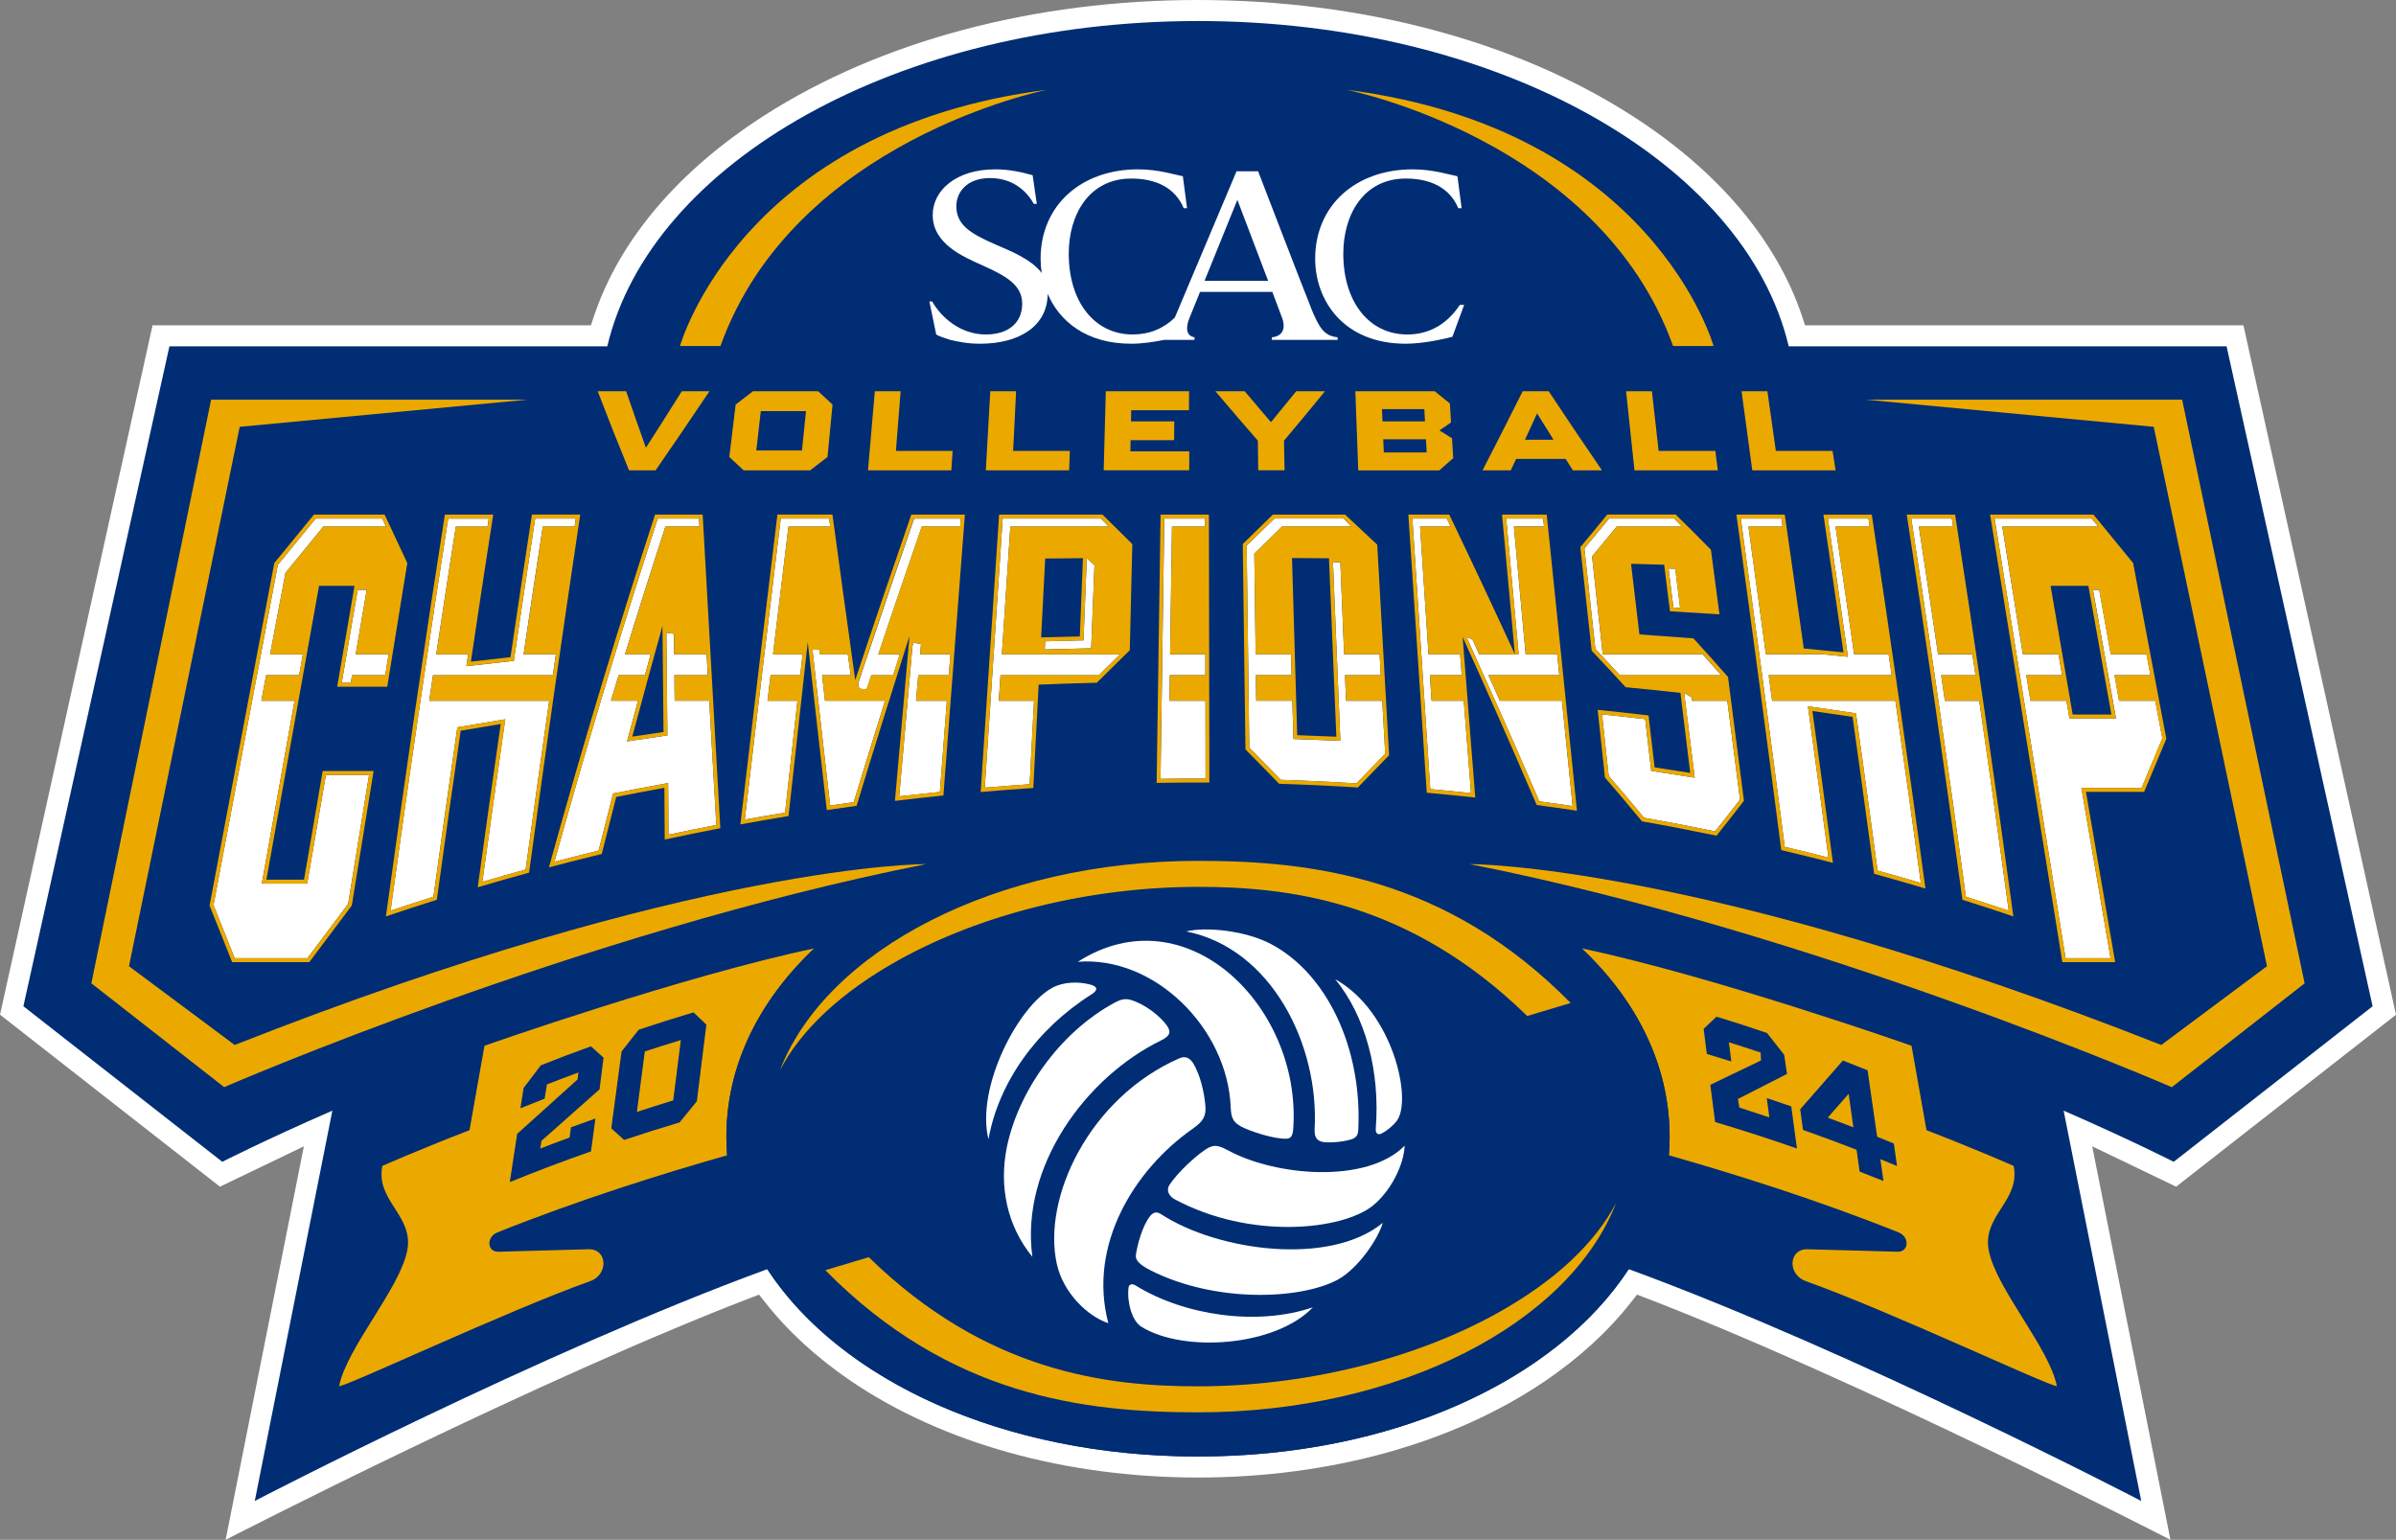 <?xml version="1.0" encoding="UTF-8"?>
<svg id="Layer_2" data-name="Layer 2" xmlns="http://www.w3.org/2000/svg" viewBox="0 0 720 462.75">
  <rect x="0" y="0" width="720" height="462.75" fill="#808080" stroke="none"/>
  <defs>
    <style>
      .cls-1 {
        fill: #fff;
      }

      .cls-2 {
        fill: #eba900;
      }

      .cls-3 {
        fill: #002d74;
      }
    </style>
  </defs>
  <g id="Layer_2-2" data-name="Layer 2">
    <g>
      <g>
        <path class="cls-1" d="M720,304.94l-45.84-207.17h-131.73l-.92-2.76c-7.66-22.89-25.35-43.74-51.14-60.28C455.45,12.33,409.15,0,360,0s-95.45,12.33-130.37,34.73c-25.79,16.54-43.48,37.39-51.14,60.28l-.92,2.76H45.84L0,304.94l66.09,51.69,25.22-12.12-23.51,118.25s94.78-48.82,160.3-73.69l1.83,2.33c6.87,8.74,15.57,16.71,25.86,23.69,27.52,18.67,64.53,28.95,104.22,28.95s76.7-10.28,104.22-28.95c10.29-6.98,18.99-14.95,25.86-23.69l1.83-2.33c65.51,24.87,160.3,73.69,160.3,73.69l-23.51-118.25,25.22,12.12,66.09-51.69Z"/>
        <path class="cls-3" d="M712.97,302.41l-43.88-198.33h-131.58c-13.07-55.35-87.56-97.76-177.51-97.76s-164.44,42.42-177.51,97.76H50.91L7.03,302.41l59.77,46.75s12.34-6.33,33.08-15.38l-23.32,117.3s86.38-44.93,154-69.66c21.93,33.49,71.04,56.3,129.44,56.3s107.51-22.81,129.44-56.3c67.62,24.73,154,69.66,154,69.66l-23.32-117.3c20.74,9.06,33.08,15.38,33.08,15.38l59.77-46.75Z"/>
        <g>
          <g>
            <path class="cls-1" d="M393.84,92.2c-5.23-13.21-10.69-27.62-15.77-40.72h-6.49l-18.55,43.97c-3.41,3.3-7.65,5.07-12.63,5.07-11.56,0-19.24-9.87-19.24-24.28,0-11.71,6.08-22.58,18.78-22.58,7.28,0,13.15,2.65,15.78,8.92h.99l-1.26-9.61c-2.13-.39-7.3-2.08-13.46-2.08-16.97,0-29.29,10.71-29.29,26.9,0,1.41.12,2.84.34,4.26-3.2-4.24-9.56-6.69-14.08-8.65-7.2-3.16-11.58-5.78-11.58-11.41,0-4.16,3.1-8.48,10.12-8.48,6.6,0,10.93,3.68,13.15,7.76h.91l-1.25-8.61c-3.23-.92-7.06-1.77-11.25-1.77-11.76,0-18.78,6.32-18.78,13.72,0,8.71,9.21,12.56,15.04,15.18,6.84,3.08,11.85,5.78,11.85,11.48s-4.1,9.25-10.94,9.25c-7.83,0-13.56-5.4-16.11-9.92h-.84l2.05,9.92c.59.38,1.95.92,4.23,1.62,2.28.54,5.2,1.16,8.93,1.16,11.87,0,20.29-5.32,20.34-15.01,3.54,8.29,11.62,15.01,25.11,15.01,3.37,0,7.06-.58,9.91-1.16h9.08l.03-.77c-3.25-.54-2.16-4.23-1.6-5.63l3.25-8.02h21.72c1.59,4.21,2.75,7.28,3.02,8.02.56,1.56,1.14,5.19-3.14,5.63v.77h19.75v-.77c-3.96-.44-5.49-2.55-8.14-9.18ZM361.96,84.41l9.87-24.35c2.64,6.93,6.36,16.74,9.25,24.35h-19.12Z"/>
            <path class="cls-1" d="M438.69,91.61c-3.79,5.74-9.14,8.91-15.79,8.91-11.56,0-19.24-9.87-19.24-24.28,0-11.71,6.08-22.58,18.78-22.58,7.28,0,13.15,2.65,15.78,8.92h1l-1.26-9.61c-2.13-.39-7.3-2.08-13.46-2.08-16.97,0-29.29,10.71-29.29,26.9,0,12.26,8.29,25.51,27.24,25.51,5.48,0,11.87-1.54,14-2.08l3.53-9.6h-1.29Z"/>
          </g>
          <g>
            <path class="cls-2" d="M204.34,103.99s18.14-65.22,110.32-77.02c0,0-75.94,15-98.16,77.02h-12.16Z"/>
            <path class="cls-2" d="M514.92,103.99s-18.14-65.22-110.32-77.02c0,0,75.94,15,98.16,77.02h12.16Z"/>
          </g>
        </g>
        <g>
          <path class="cls-2" d="M244.68,285.02c-39.53,8.31-99.1,29.23-99.1,29.27-1.5,8.45-2.99,16.9-4.49,25.36-15.87,6.14-26.2,10.75-26.2,10.75-2.07,10.57,9.55,14.88,7.48,25.45-2.26,11.49-18.22,29.24-20.47,40.74,2.61-.06,50.55-22.71,75.42-31.55,5.66-2.02,5.23-9.75-.48-9.6-9.02.24-18.04.48-27.06.74-3.45.1-3.68-4.46-.31-5.81,24.34-9.74,49.4-17.6,69.04-23.17-.15-1.85-.23-3.72-.23-5.6,0-21.31,9.73-40.79,26.4-56.56Z"/>
          <path class="cls-2" d="M475.32,285.02c39.53,8.31,99.1,29.23,99.1,29.27,1.5,8.45,2.99,16.9,4.49,25.36,15.87,6.14,26.2,10.75,26.2,10.75,2.07,10.57-9.55,14.88-7.48,25.45,2.26,11.49,18.22,29.24,20.47,40.74-2.61-.06-50.55-22.71-75.42-31.55-5.66-2.02-5.23-9.75.48-9.6,9.02.24,18.04.48,27.06.74,3.45.1,3.68-4.46.31-5.81-24.34-9.74-49.4-17.6-69.04-23.17.15-1.85.23-3.72.23-5.6,0-21.31-9.73-40.79-26.4-56.56Z"/>
        </g>
      </g>
      <g>
        <polygon class="cls-1" points="110.2 177.27 107.49 177.27 104.16 196.64 104.16 196.64 103.08 202.9 103.08 202.9 102.69 205.2 105.4 205.2 105.8 202.9 115.76 202.9 116.77 196.64 106.88 196.64 110.2 177.27"/>
        <path class="cls-1" d="M172.67,158.24c.12-.8.23-1.6.35-2.39h-12.2c-2.06,13.46-4.12,27.18-6.13,40.8h0c-.05.35-.1.69-.15,1.04l-.13.91-.88.1c-3.97.44-7.93.88-11.9,1.35l-1.49.17.23-1.54c.1-.67.2-1.35.3-2.02h-9.59c1.94-12.9,3.9-25.72,5.89-38.4h9.53c.12-.8.25-1.6.37-2.39h-12.2c-2.41,15.37-4.79,30.93-7.12,46.6-.02.15-.05.3-.07.46h0c-.38,2.56-.76,5.13-1.14,7.69h0c-.02.13-.04.26-.06.39-.69,4.67-1.37,9.35-2.05,14.04-.08.55-.16,1.09-.24,1.63-.61,4.24-1.22,8.49-1.83,12.75-.15,1.07-.31,2.14-.46,3.21-.49,3.45-.97,6.9-1.46,10.35-.26,1.84-.52,3.67-.77,5.51-.31,2.19-.61,4.39-.91,6.58-.4,2.87-.8,5.73-1.19,8.6,4.25-1.42,8.57-2.83,12.87-4.19,2.29-16.69,4.67-33.52,7.07-50.05l.12-.86.82-.14c4.01-.69,8.02-1.36,12.03-2.02l1.55-.25-.23,1.61c-2.25,15.58-4.48,31.46-6.65,47.23,4.33-1.27,8.69-2.51,13-3.69,2.3-16.86,4.66-33.8,7.07-50.71h-36.05c.38-2.57.76-5.13,1.14-7.69h36.01c.3-2.09.61-4.17.91-6.27h-9.7c1.89-12.83,3.83-25.73,5.77-38.4h9.55Z"/>
        <path class="cls-1" d="M202.53,190.49l-2.26-.32s-.02.06-.02.09l.06,6.38h0l.06,6.27h0l.08,7.69h0l.1,10.42-1,.14c-3.12.45-6.25.92-9.37,1.39l-1.75.27.47-1.77c.93-3.47,1.87-6.97,2.82-10.46h-8.14c.77-2.57,1.55-5.13,2.33-7.69h7.89c.57-2.09,1.15-4.17,1.72-6.27h-7.71c3.93-12.81,7.97-25.58,12.15-38.4h10.22c-.04-.8-.09-1.59-.13-2.39h-12.39c-5.05,15.52-9.9,30.96-14.61,46.49-.06.19-.12.38-.17.57h0c-.78,2.56-1.55,5.13-2.32,7.69h0c-.06.21-.13.43-.19.64-1.11,3.72-2.22,7.45-3.32,11.18-.11.37-.21.73-.32,1.1-1.05,3.59-2.1,7.19-3.14,10.79-.43,1.49-.85,2.99-1.28,4.49-.72,2.52-1.44,5.03-2.16,7.56-1.19,4.19-2.37,8.4-3.54,12.63,4.42-1.16,8.87-2.28,13.27-3.35,1.39-5.53,2.79-11.02,4.18-16.45l.19-.72.71-.14c4.8-.95,9.67-1.88,14.48-2.75l1.34-.24.11,15.51c4.76-1.02,9.58-2,14.36-2.93-.71-12.37-1.41-24.82-2.12-37.32h-10.4l-.08-7.69h10.04c-.12-2.08-.23-4.18-.35-6.27h-9.76l-.06-6.15Z"/>
        <path class="cls-1" d="M249.48,158.24c-.11-.8-.22-1.6-.33-2.39h-14.53c-1.86,15.33-3.71,30.59-5.51,45.7-.05.45-.11.91-.16,1.36h0c-.31,2.57-.61,5.13-.92,7.69h0c-.54,4.51-1.07,8.99-1.6,13.46,0,.02,0,.04,0,.06-.88,7.45-1.76,14.86-2.62,22.19,4.03-.73,8.1-1.44,12.11-2.1,1.24-11.28,2.47-22.46,3.71-33.61h-9c.31-2.56.61-5.12.92-7.69h8.93c.23-2.09.46-4.18.69-6.27h-8.88c1.53-12.72,3.07-25.54,4.64-38.4h12.55Z"/>
        <path class="cls-1" d="M247.04,202.9h8.6c-.29-2.08-.58-4.18-.87-6.27h-8.43c-.05-.46-.1-.92-.15-1.37h-2.03c.05.46.1.92.15,1.37h0c.23,2.09.47,4.18.7,6.27h0c.29,2.57.58,5.13.87,7.69h0c1.19,10.55,2.39,21.09,3.58,31.49,2.36-.35,4.72-.68,7.08-1.01,3.06-10.06,6.18-20.15,9.42-30.49h-18.05c-.29-2.57-.58-5.13-.87-7.69Z"/>
        <path class="cls-1" d="M276.76,193.6l-2.24-.48c-.11.34-.21.67-.32,1.01-.07.83-.15,1.67-.22,2.51h0c-.18,2.09-.37,4.18-.55,6.27h0c-.23,2.56-.45,5.13-.68,7.69h0c-.84,9.55-1.69,19.12-2.54,28.73.08,0,.17-.02.25-.03.76-.09,1.53-.17,2.29-.25,0,0,0,0,0,0,3.23-.37,6.47-.73,9.69-1.06.7-9.15,1.4-18.27,2.09-27.38h-9.27c.23-2.57.45-5.13.68-7.69h9.17c.16-2.09.32-4.17.48-6.27h-9.1c.09-1.01.18-2.03.27-3.04Z"/>
        <path class="cls-1" d="M330.85,155.84h-29.54c-.9,13.57-1.8,27.17-2.71,40.8h0c-.14,2.09-.28,4.17-.42,6.27h0c-.17,2.56-.34,5.13-.51,7.69h0c-.58,8.7-1.16,17.39-1.74,26.11,0,0,0,0,0,0h0c.27-.02.54-.04.81-.06,4.22-.35,8.47-.68,12.68-.96l1.3-25.08h-10.59c.17-2.56.34-5.13.51-7.69h29.57c2.12-2.1,4.23-4.18,6.35-6.27h-35.5c.85-12.83,1.7-25.63,2.55-38.4h29.54l-2.3-2.39Z"/>
        <path class="cls-1" d="M326.82,194.86l1.08-.02.99-24.98-2.31-2.11-.98,24.69-1.08.02c-3.48.08-6.96.16-10.44.26l-.13,2.46,1.25-.04c3.87-.11,7.75-.21,11.62-.29Z"/>
        <path class="cls-1" d="M402.82,170.12l-.05-1.14h-1.1c-.37-.01-.74-.01-1.11-.02.38,9.21.76,18.45,1.14,27.67h0c.09,2.09.17,4.18.26,6.27h0c.11,2.57.21,5.13.32,7.69h0c.15,3.59.29,7.16.44,10.75l.05,1.3-1.25-.06c-3.92-.17-7.83-.32-11.75-.45l-1.08-.03-.34-11.51h-10.86c-.03-2.56-.07-5.13-.1-7.69h10.74l-.18-6.27h-10.63c-.13-10.08-.27-20.17-.4-30.25,2.79-2.71,5.57-5.43,8.35-8.16h20.79l-2.3-2.39h-20.79c-2.78,2.72-5.56,5.44-8.35,8.16.14,10.88.29,21.76.43,32.64h0c.03,2.09.05,4.18.08,6.27h0c.03,2.56.07,5.13.1,7.69h0c.06,4.7.12,9.4.18,14.1,3.15,3.2,6.31,6.42,9.48,9.67,7.54.24,15.18.6,22.71,1.07,2.89-2.97,5.78-5.95,8.66-8.93-.3-5.31-.6-10.6-.9-15.9h-10.87c-.11-2.57-.21-5.13-.32-7.69h10.75c-.12-2.09-.23-4.17-.35-6.27h-10.66c-.36-8.84-.73-17.69-1.09-26.52Z"/>
        <path class="cls-1" d="M429.68,202.9h9.57l-.49-6.27h-9.49c-.85-12.83-1.7-25.63-2.54-38.4h9.19c-.38-.8-.76-1.59-1.15-2.39h-10.35c.9,13.57,1.79,27.16,2.7,40.8h0c.14,2.09.28,4.17.41,6.27h0c.17,2.56.34,5.13.51,7.69h0c.59,8.84,1.17,17.66,1.76,26.53.1,0,.21.02.31.03.62.06,1.23.13,1.85.18,0,0,0,0,0,0,3.36.32,6.74.65,10.09,1.01l-2.19-27.74h-9.67c-.17-2.56-.34-5.13-.51-7.69Z"/>
        <path class="cls-1" d="M501.4,170.89l1.46,11.68c.67.04,1.35.08,2.02.12l-1.46-11.75-2.01-.06Z"/>
        <path class="cls-1" d="M551.58,158.24h10.26c-.12-.8-.24-1.6-.36-2.39h-12.2c1.97,13.32,3.92,26.79,5.81,40.03l.11.76h0l.11.75-1.47-.15c-2.03-.21-4.05-.4-6.08-.6h-17.11c-1.72-12.8-3.47-25.62-5.24-38.4h10.25c-.11-.8-.23-1.6-.34-2.39h-12.21c1.87,13.58,3.73,27.2,5.56,40.8h0c.28,2.09.57,4.18.85,6.27h0c.34,2.57.69,5.13,1.03,7.69h0c1.96,14.7,3.89,29.36,5.77,43.89,4.37,1.03,8.77,2.11,13.12,3.22-1.92-14.47-3.92-29.23-5.94-43.89l-.22-1.57,1.51.21c4.03.57,8.06,1.16,12.08,1.77l.85.13.12.88c.42,3,.84,6.02,1.26,9.03.13.93.26,1.86.39,2.79.45,3.25.9,6.51,1.35,9.77.08.56.15,1.12.23,1.68,1.06,7.71,2.11,15.44,3.14,23.12,4.33,1.2,8.69,2.44,13,3.72-2.48-18.26-5.04-36.55-7.65-54.76h-37.04c-.34-2.56-.69-5.13-1.03-7.69h36.96c-.3-2.09-.61-4.17-.92-6.27h-10.37c-1.82-12.72-3.69-25.62-5.58-38.4Z"/>
        <path class="cls-1" d="M576.63,158.24h10.27c-.12-.8-.24-1.6-.37-2.39h-12.2c2.07,13.49,4.11,27.11,6.12,40.8h-.01c.31,2.09.62,4.17.93,6.27h0c.37,2.56.75,5.13,1.12,7.69h0c2.83,19.56,5.59,39.23,8.26,58.89,4.29,1.36,8.61,2.76,12.87,4.19-2.85-21.1-5.81-42.18-8.86-63.07h-10.32c-.37-2.57-.75-5.13-1.12-7.69h10.31c-.31-2.09-.62-4.18-.93-6.27h-10.31c-1.9-12.88-3.82-25.7-5.77-38.4Z"/>
        <polygon class="cls-1" points="78.67 265.56 88.51 210.6 78.52 210.6 79.98 202.9 89.89 202.9 91.01 196.64 81.16 196.64 85.79 172.15 97.17 158.24 115.97 158.24 114.85 155.84 94.87 155.84 83.49 169.76 78.41 196.64 78.41 196.64 77.22 202.9 77.22 202.9 75.77 210.6 75.77 210.6 64.16 272.01 70.52 287.96 92.38 287.96 104.62 271.64 110.9 232.91 97.93 232.91 92.31 265.56 78.67 265.56"/>
        <path class="cls-1" d="M351.42,210.6c.04-2.56.08-5.13.11-7.69h10.68v-6.27h-10.59c.19-12.8.38-25.6.56-38.4h9.95v-2.39h-12.25c-.2,13.6-.4,27.2-.6,40.8h0c-.03,2.09-.06,4.18-.09,6.27h0c-.04,2.56-.08,5.13-.11,7.69h0c-.12,7.82-.23,15.64-.34,23.46,3.9-.06,7.83-.09,11.71-.09h1.83s-.04-23.37-.04-23.37h-10.81Z"/>
        <path class="cls-1" d="M508.44,210.6s0-.08-.01-.12l-.12-.94-2.22-1.27c.85,6.96,1.87,14.82,2.75,21.99.08.63.15,1.26.23,1.89l.19,1.57-1.51-.24c-3.56-.58-7.12-1.13-10.69-1.66l-.87-.13s-1.25-10.7-1.82-15.58c-4.3-.5-8.65-.99-12.96-1.44.67,6.15,1.33,12.32,2,18.51,3.6,4.16,7.18,8.39,10.63,12.57,7.1,1.26,14.28,2.64,21.34,4.1,2.52-3.16,5.04-6.37,7.49-9.54-1.27-9.99-2.55-19.88-3.82-29.71h-10.61Z"/>
        <polygon class="cls-1" points="647.66 210.6 636.79 210.6 635.41 202.9 646.2 202.9 645.02 196.64 634.29 196.64 630.82 177.27 628.95 177.27 632.41 196.64 632.41 196.64 633.53 202.9 633.54 202.9 634.91 210.6 634.91 210.6 635.87 215.93 621.88 215.93 620.97 210.6 610.14 210.6 608.89 202.9 619.65 202.9 618.58 196.64 607.88 196.64 601.68 158.24 630.51 158.24 628.56 155.84 599.38 155.84 605.96 196.64 605.96 196.64 606.98 202.9 606.98 202.9 608.22 210.6 608.22 210.6 620.71 287.96 634.23 287.96 625.46 236.78 643.56 236.78 649.79 221.89 647.66 210.6"/>
        <path class="cls-1" d="M260.8,196.64c-.09.27-.18.54-.27.81-.39,1.16-.78,2.33-1.16,3.49-.22.66-.44,1.31-.65,1.97h0c-.21.62-.41,1.25-.62,1.87l-.23-.02c.1.73.2,1.47.31,2.2l2.23.22c.47-1.42.94-2.84,1.42-4.26h6.56c.65-2.08,1.31-4.16,1.98-6.27h-6.44c4.17-12.46,8.47-25.12,13.07-38.4h11.55c.06-.8.12-1.6.18-2.39h-14.04c-4.88,14.14-9.45,27.57-13.87,40.8h0Z"/>
        <path class="cls-1" d="M453.92,196.61s0,.02.01.03h0s-.01-.02-.01-.03Z"/>
        <path class="cls-1" d="M453.92,196.61s0-.02,0,0h0Z"/>
        <path class="cls-1" d="M453.95,196.67s0-.01-.01-.03h-9.46c-.66-1.46-1.32-2.93-1.98-4.39l-1.81-.81c6.78,14.99,13.96,31.03,20.15,45.39.57,1.33,1.15,2.66,1.71,3.99,3.36.45,6.72.93,10.02,1.42-1.06-10.47-2.13-20.99-3.21-31.65h-18.66c-1.13-2.56-2.27-5.12-3.42-7.69h21.29c-.21-2.08-.43-4.18-.64-6.27h-9.47c-1.18-12.86-2.35-25.66-3.53-38.4h9.05c-.08-.8-.16-1.59-.25-2.39h-11.11c1.24,13.5,2.49,27.06,3.74,40.69l-.36.1h-2.07s0,.02.01.03Z"/>
        <path class="cls-1" d="M511.65,196.64h-30.03c-1.07-9.86-2.14-19.66-3.21-29.42,2.51-3,5.01-6.02,7.42-8.98h19.58c-1.1-1.21-2.3-2.39-2.3-2.39h-19.58c-2.42,2.97-4.91,5.98-7.42,8.98,1.1,10.01,2.2,20.07,3.3,30.19.57.6,1.09,1.15,1.54,1.63h-.02c1.97,2.1,3.92,4.19,5.84,6.27h30.47c-1.85-2.1-3.72-4.19-5.59-6.27Z"/>
        <path class="cls-2" d="M91.35,264.37h-11.29l15.81-88.3h10.66l-5.21,30.32h15.05l6.02-37.17-6.81-14.57h-21.24l-11.92,14.57-19.45,102.91,6.79,17.02h23.19l12.77-17.02,6.55-40.42h-15.3l-5.61,32.66ZM115.76,202.9h-9.96l-.39,2.29h-2.71l.39-2.29h0l1.08-6.27h0l3.33-19.37h2.71l-3.33,19.37h9.9l-1.01,6.27ZM110.9,232.91l-6.27,38.73-12.24,16.32h-21.86l-6.36-15.95,11.61-61.41h0l1.45-7.69h0l1.18-6.27h0l5.08-26.88,11.38-13.92h19.98l1.12,2.39h-18.8l-11.38,13.92-4.63,24.49h9.85l-1.12,6.27h-9.91l-1.45,7.69h9.99l-9.84,54.96h13.64l5.61-32.66h12.97Z"/>
        <path class="cls-2" d="M159.84,154.65c-2.16,14.06-4.3,28.34-6.44,42.85-3.97.44-7.94.88-11.9,1.35,2.22-14.98,4.46-29.71,6.71-44.2h-14.53c-6.03,38.38-11.95,78.56-17.71,120.75,5.09-1.72,10.19-3.38,15.3-4.99,2.37-17.25,4.76-34.18,7.17-50.8,4-.69,8.01-1.36,12.02-2.02-2.32,16.07-4.62,32.42-6.9,49.06,5.13-1.52,10.27-2.98,15.43-4.39,5.06-37.18,10.19-73.01,15.37-107.62h-14.53ZM167.05,196.64c-.3,2.09-.61,4.17-.91,6.27h-36.01c-.38,2.56-.76,5.13-1.14,7.69h36.05c-2.41,16.92-4.78,33.86-7.07,50.71-4.31,1.18-8.68,2.42-13,3.69,2.17-15.77,4.41-31.65,6.65-47.23l.23-1.61-1.55.25c-4.01.65-8.03,1.32-12.03,2.02l-.82.14-.12.86c-2.4,16.53-4.78,33.37-7.07,50.05-4.3,1.36-8.61,2.76-12.87,4.19.39-2.87.79-5.74,1.19-8.6.3-2.19.6-4.39.91-6.58.26-1.84.52-3.67.77-5.51.48-3.45.97-6.9,1.46-10.35.15-1.07.31-2.14.46-3.21.61-4.25,1.21-8.5,1.83-12.75.08-.55.16-1.09.24-1.63.68-4.69,1.36-9.37,2.05-14.04.02-.13.04-.26.06-.39h0c.38-2.57.76-5.13,1.14-7.69h0c.02-.15.05-.3.07-.46,2.33-15.67,4.71-31.23,7.12-46.6h12.2c-.12.8-.25,1.6-.37,2.39h-9.53c-1.99,12.69-3.96,25.51-5.89,38.4h9.59c-.1.67-.2,1.35-.3,2.02l-.23,1.54,1.49-.17c3.96-.46,7.93-.91,11.9-1.35l.88-.1.13-.91c.05-.35.1-.69.15-1.04h0c2.01-13.62,4.06-27.33,6.13-40.8h12.2c-.12.79-.23,1.6-.35,2.39h-9.55c-1.94,12.67-3.88,25.57-5.77,38.4h9.7Z"/>
        <path class="cls-2" d="M196.84,154.65c-10.71,32.85-21.38,67.97-31.89,106.02,5.28-1.4,10.57-2.74,15.87-4.02,1.45-5.77,2.9-11.48,4.36-17.14,4.81-.95,9.64-1.87,14.46-2.75.04,5.19.07,10.37.11,15.55,5.56-1.2,11.13-2.33,16.71-3.41-1.77-31-3.54-62.41-5.31-94.25h-14.31ZM212.7,202.9h-10.04l.08,7.69h10.4c.71,12.5,1.41,24.95,2.12,37.32-4.78.93-9.6,1.91-14.36,2.93l-.11-15.51-1.34.24c-4.81.87-9.68,1.8-14.48,2.75l-.71.14-.19.72c-1.4,5.43-2.79,10.91-4.18,16.45-4.4,1.07-8.85,2.19-13.27,3.35,1.17-4.23,2.35-8.44,3.54-12.63.72-2.53,1.44-5.05,2.16-7.56.43-1.49.85-3,1.28-4.49,1.04-3.61,2.09-7.2,3.14-10.79.11-.37.21-.73.32-1.1,1.1-3.74,2.2-7.46,3.32-11.18.06-.21.13-.43.19-.64h0c.77-2.57,1.54-5.13,2.32-7.69h0c.06-.19.12-.38.17-.57,4.71-15.53,9.56-30.97,14.61-46.49h12.39c.04.8.09,1.59.13,2.39h-10.22c-4.18,12.82-8.21,25.59-12.15,38.4h7.71c-.57,2.09-1.15,4.17-1.72,6.27h-7.89c-.78,2.56-1.56,5.13-2.33,7.69h8.14c-.94,3.49-1.89,6.99-2.82,10.46l-.47,1.77,1.75-.27c3.12-.48,6.24-.94,9.37-1.39l1-.14-.1-10.42h0l-.08-7.69h0l-.06-6.27h0l-.06-6.38s.02-.06.02-.09l2.26.32.06,6.15h9.76c.12,2.09.23,4.18.35,6.27ZM199.39,219.98c-3.13.45-6.25.92-9.38,1.4,3.01-11.31,6.03-22.39,9.06-33.27.11,10.64.21,21.26.32,31.87Z"/>
        <path class="cls-2" d="M257,204.38c-2.29-16.38-4.57-32.96-6.85-49.74h-16.54c-3.71,30.45-7.42,61.47-11.13,93.12,4.82-.89,9.65-1.73,14.48-2.52,1.93-17.57,3.85-34.98,5.77-52.23,1.9,16.99,3.8,33.8,5.72,50.44,2.99-.44,5.97-.87,8.96-1.28,5.31-17.45,10.62-34.44,15.9-51.07-1.45,16.44-2.91,32.97-4.38,49.59,4.85-.59,9.71-1.13,14.57-1.62,2.17-28.33,4.31-56.46,6.45-84.42h-16.1c-5.6,16.19-11.22,32.73-16.85,49.74ZM241.17,196.64c-.23,2.09-.46,4.18-.69,6.27h-8.93c-.31,2.57-.61,5.13-.92,7.69h9c-1.23,11.14-2.47,22.33-3.71,33.61-4.01.66-8.07,1.37-12.11,2.1.86-7.33,1.74-14.74,2.62-22.19,0-.02,0-.04,0-.06.53-4.47,1.06-8.95,1.6-13.46h0c.3-2.56.61-5.12.92-7.69h0c.05-.45.11-.91.16-1.36,1.81-15.11,3.65-30.37,5.51-45.7h14.53c.11.8.22,1.6.33,2.39h-12.55c-1.57,12.87-3.11,25.68-4.64,38.4h8.88ZM256.54,241.09c-2.36.32-4.72.66-7.08,1.01-1.19-10.4-2.39-20.94-3.58-31.49h0c-.29-2.57-.58-5.13-.87-7.69h0c-.23-2.09-.47-4.18-.7-6.27h0c-.05-.46-.1-.92-.15-1.37h2.03c.05.46.1.92.15,1.37h8.43c.29,2.09.58,4.18.87,6.27h-8.6c.29,2.57.58,5.13.87,7.69h18.05c-3.23,10.34-6.35,20.43-9.42,30.49ZM285.11,202.9h-9.17c-.23,2.56-.45,5.13-.68,7.69h9.27c-.7,9.11-1.39,18.23-2.09,27.38-3.22.33-6.46.69-9.69,1.06,0,0,0,0,0,0-.76.09-1.53.17-2.29.25-.08,0-.17.02-.25.03.85-9.61,1.69-19.18,2.54-28.73h0c.23-2.57.45-5.13.68-7.69h0c.18-2.09.37-4.18.55-6.27h0c.07-.83.15-1.67.22-2.51.11-.34.21-.67.32-1.01l2.24.48c-.09,1.01-.18,2.03-.27,3.04h9.1c-.16,2.09-.32,4.17-.48,6.27ZM288.7,155.84c-.06.8-.12,1.6-.18,2.39h-11.55c-4.59,13.29-8.9,25.95-13.07,38.4h6.44c-.66,2.1-1.32,4.19-1.98,6.27h-6.56c-.47,1.42-.95,2.84-1.42,4.26l-2.23-.22c-.1-.73-.2-1.47-.31-2.2l.23.02c.21-.62.41-1.25.62-1.87h0c.22-.65.44-1.31.65-1.97.39-1.16.77-2.32,1.16-3.49.09-.27.18-.54.27-.81h0c4.42-13.23,8.98-26.66,13.87-40.8h14.04Z"/>
        <path class="cls-2" d="M300.23,154.65c-1.83,27.65-3.68,55.44-5.54,83.37,5.27-.46,10.55-.86,15.82-1.21.54-10.37,1.08-20.72,1.61-31.06,5.82-.23,11.64-.42,17.47-.57,3.31-3.29,6.61-6.55,9.91-9.78.25-10.63.51-21.26.76-31.89-2.99-2.94-5.97-5.89-8.96-8.86h-31.07ZM314.08,192.73c3.48-.1,6.96-.19,10.44-.26l1.08-.02.98-24.69,2.31,2.11-.99,24.98-1.08.02c-3.87.08-7.75.18-11.62.29l-1.25.04.13-2.46ZM312.86,191.56c.41-7.91.82-15.82,1.22-23.71,3.78-.04,7.56-.07,11.34-.1-.31,7.84-.62,15.68-.93,23.52-3.88.08-7.75.18-11.63.29ZM303.61,158.24c-.85,12.77-1.7,25.57-2.55,38.4h35.5c-2.11,2.08-4.23,4.17-6.35,6.27h-29.57c-.17,2.56-.34,5.13-.51,7.69h10.59l-1.3,25.08c-4.21.28-8.46.61-12.68.96-.27.02-.54.04-.81.06h0s0,0,0,0c.58-8.72,1.16-17.41,1.74-26.11h0c.17-2.57.34-5.13.51-7.69h0c.14-2.09.28-4.18.42-6.27h0c.91-13.63,1.81-27.23,2.71-40.8h29.54l2.3,2.39h-29.54Z"/>
        <path class="cls-2" d="M348.75,154.65c-.39,26.87-.78,53.75-1.18,80.63,5.28-.09,10.57-.12,15.85-.1-.05-26.84-.09-53.68-.14-80.53h-14.53ZM360.44,233.97c-3.87,0-7.8.03-11.71.09.12-7.82.23-15.64.34-23.46h0c.04-2.56.08-5.13.11-7.69h0c.03-2.09.06-4.18.09-6.27h0c.2-13.6.4-27.2.6-40.8h12.25v2.39s-9.94,0-9.94,0c-.19,12.8-.37,25.6-.56,38.4h10.58v6.27s-10.67,0-10.67,0c-.04,2.56-.07,5.13-.11,7.69h10.81l.04,23.38h-1.83Z"/>
        <path class="cls-2" d="M404.19,154.65h-21.69c-3.01,2.95-6.03,5.9-9.05,8.84.27,20.57.54,41.14.81,61.72,3.37,3.42,6.75,6.86,10.13,10.34,7.88.25,15.77.62,23.64,1.11,3.14-3.22,6.27-6.45,9.4-9.69-1.2-21.15-2.39-42.24-3.57-63.28-3.23-3.04-6.45-6.05-9.67-9.04ZM414.92,202.9h-10.75c.11,2.57.21,5.13.32,7.69h10.87c.3,5.3.6,10.59.9,15.9-2.88,2.98-5.77,5.96-8.66,8.93-7.53-.47-15.17-.82-22.71-1.07-3.16-3.25-6.32-6.47-9.48-9.67-.06-4.7-.12-9.4-.18-14.1h0c-.03-2.56-.07-5.13-.1-7.69h0c-.03-2.09-.05-4.18-.08-6.27h0c-.14-10.88-.29-21.76-.43-32.64,2.79-2.71,5.57-5.43,8.35-8.16h20.79l2.3,2.39h-20.79c-2.78,2.72-5.56,5.44-8.35,8.16.13,10.08.26,20.17.4,30.25h10.63l.18,6.27h-10.74c.03,2.56.07,5.13.1,7.69h10.86l.34,11.51,1.08.03c3.92.12,7.83.27,11.75.45l1.25.06-.05-1.3c-.15-3.59-.29-7.16-.44-10.75h0c-.11-2.57-.21-5.13-.32-7.69h0c-.09-2.09-.17-4.18-.26-6.27h0c-.38-9.22-.76-18.46-1.14-27.67.37,0,.74,0,1.11,0h1.1s.05,1.15.05,1.15c.36,8.83.73,17.68,1.09,26.52h10.66c.12,2.09.23,4.17.35,6.27ZM399.36,167.78c.73,17.85,1.47,35.72,2.21,53.62-3.92-.17-7.84-.32-11.76-.45-.52-17.76-1.04-35.51-1.56-53.25,3.7.02,7.41.05,11.11.08Z"/>
        <path class="cls-2" d="M451.36,154.65c1.28,13.93,2.57,27.93,3.86,41.99h.79l.36-.1c-1.25-13.63-2.49-27.19-3.74-40.69h11.11c.08.8.16,1.59.25,2.39h-9.05c1.17,12.74,2.35,25.55,3.53,38.4h9.47c.21,2.09.43,4.19.64,6.27h-21.29c1.15,2.57,2.29,5.14,3.42,7.69h18.66c1.09,10.66,2.15,21.18,3.21,31.65-3.3-.49-6.66-.97-10.02-1.42-.57-1.33-1.14-2.66-1.71-3.99-6.19-14.36-13.38-30.41-20.15-45.39l1.81.81c.66,1.46,1.32,2.92,1.98,4.39h9.46s-.01-.02-.01-.03c0-.02-.01-.02,0,0,0,0,0,.02.01.03h1.28c-6.6-14.39-13.18-28.35-19.73-41.99h-12.29c1.83,27.72,3.67,55.58,5.53,83.58,4.86.44,9.73.92,14.58,1.45-1.27-16.15-2.54-32.23-3.8-48.25,7.39,16.3,14.81,33.07,22.25,50.49,4.04.54,8.08,1.12,12.11,1.72-3.04-30.07-6.07-59.72-9.09-89h-13.41ZM439.86,210.6l2.19,27.74c-3.35-.36-6.73-.69-10.09-1.01,0,0,0,0,0,0-.62-.06-1.24-.12-1.85-.18-.1,0-.21-.02-.31-.03-.59-8.86-1.17-17.69-1.76-26.53h0c-.17-2.57-.34-5.13-.51-7.69h0c-.14-2.09-.28-4.18-.41-6.27h0c-.9-13.63-1.8-27.23-2.7-40.8h10.35c.39.8.76,1.59,1.15,2.39h-9.19c.84,12.77,1.69,25.57,2.54,38.4h9.49l.49,6.27h-9.57c.17,2.56.34,5.13.51,7.69h9.67Z"/>
        <path class="cls-2" d="M453.94,196.64h0s0,.02.01.03c0,0,0-.02-.01-.03Z"/>
        <path class="cls-2" d="M508.89,191.85c-5.41-.42-10.82-.82-16.24-1.19-.84-7.11-1.68-14.18-2.52-21.23,3.32.09,6.64.19,9.96.29.58,4.65,1.16,9.31,1.74,13.99,4.96.29,9.92.6,14.87.92-.86-6.5-1.71-12.98-2.57-19.42-3.52-3.6-7.05-7.12-10.58-10.57h-20.57c-2.7,3.31-5.39,6.57-8.09,9.79,1.13,10.32,2.26,20.69,3.4,31.12,3.41,3.59,6.81,7.24,10.22,10.98,5.49.53,10.98,1.1,16.46,1.7.98,7.97,1.96,15.99,2.94,24.05-3.56-.57-7.13-1.13-10.7-1.66-.61-5.22-1.21-10.42-1.82-15.61-5.09-.6-10.19-1.16-15.29-1.69.73,6.76,1.46,13.55,2.19,20.36,3.71,4.29,7.42,8.67,11.13,13.16,7.48,1.32,14.95,2.76,22.4,4.31,2.75-3.44,5.5-6.94,8.24-10.5-1.59-12.52-3.19-24.92-4.79-37.2-3.46-3.96-6.93-7.82-10.4-11.6ZM502.85,182.57l-1.46-11.68,2.01.06,1.46,11.75c-.67-.04-1.35-.08-2.02-.12ZM486.77,202.9c-1.92-2.08-3.87-4.17-5.84-6.27h.02c-.46-.48-.97-1.02-1.54-1.63-1.1-10.11-2.2-20.18-3.3-30.19,2.51-3,5.01-6.02,7.42-8.98h19.58s1.2,1.18,2.3,2.39h-19.58c-2.42,2.97-4.91,5.98-7.42,8.98,1.07,9.76,2.14,19.56,3.21,29.42h30.03c1.87,2.07,3.74,4.16,5.59,6.27h-30.47ZM515.39,249.85c-7.07-1.46-14.24-2.84-21.34-4.1-3.46-4.18-7.03-8.41-10.63-12.57-.67-6.19-1.33-12.36-2-18.51,4.31.45,8.66.94,12.96,1.44.57,4.87,1.82,15.58,1.82,15.58l.87.13c3.56.53,7.13,1.08,10.69,1.66l1.51.24-.19-1.57c-.08-.63-.15-1.26-.23-1.89-.88-7.17-1.89-15.03-2.75-21.99l2.22,1.27.12.94s0,.08.01.12h10.61c1.28,9.83,2.55,19.72,3.82,29.71-2.45,3.17-4.96,6.38-7.49,9.54Z"/>
        <path class="cls-2" d="M547.94,154.65c2.01,13.61,4.02,27.41,6.02,41.41-3.98-.41-7.95-.8-11.93-1.18-1.9-13.58-3.8-26.98-5.71-40.22h-14.53c4.51,32.68,9.01,66.25,13.48,100.82,5.19,1.22,10.36,2.49,15.53,3.83-2.05-15.43-4.1-30.64-6.17-45.64,4.03.57,8.05,1.16,12.07,1.77,2.17,15.48,4.33,31.2,6.48,47.17,5.15,1.42,10.29,2.89,15.42,4.42-5.29-38.97-10.67-76.37-16.13-112.36h-14.53ZM568.45,202.9h-36.96c.34,2.57.69,5.13,1.03,7.69h37.04c2.61,18.2,5.17,36.5,7.65,54.76-4.31-1.27-8.67-2.52-13-3.72-1.03-7.68-2.08-15.4-3.14-23.12-.08-.56-.15-1.12-.23-1.68-.45-3.26-.9-6.52-1.35-9.77-.13-.93-.26-1.86-.39-2.79-.42-3.02-.84-6.03-1.26-9.03l-.12-.88-.85-.13c-4.02-.61-8.05-1.2-12.08-1.77l-1.51-.21.22,1.57c2.02,14.66,4.01,29.42,5.94,43.89-4.35-1.11-8.76-2.19-13.12-3.22-1.88-14.53-3.81-29.19-5.77-43.89h0c-.34-2.56-.68-5.13-1.03-7.69h0c-.28-2.09-.56-4.18-.85-6.27h0c-1.83-13.6-3.68-27.22-5.56-40.8h12.21c.11.8.23,1.6.34,2.39h-10.25c1.76,12.78,3.51,25.6,5.24,38.4h17.11c2.03.2,4.05.4,6.08.6l1.47.15-.11-.75h0l-.11-.76c-1.89-13.25-3.85-26.71-5.81-40.03h12.2c.12.8.24,1.6.36,2.39h-10.26c1.89,12.78,3.76,25.68,5.58,38.4h10.37c.3,2.09.61,4.17.92,6.27Z"/>
        <path class="cls-2" d="M572.98,154.65c5.68,36.97,11.26,75.5,16.73,115.76,5.11,1.61,10.21,3.27,15.3,4.99-5.69-42.17-11.54-82.35-17.5-120.75h-14.53ZM593.63,202.9h-10.31c.37,2.56.75,5.13,1.12,7.69h10.32c3.04,20.9,6.01,41.97,8.86,63.07-4.26-1.43-8.58-2.83-12.87-4.19-2.67-19.66-5.43-39.33-8.26-58.89h0c-.37-2.57-.75-5.13-1.12-7.69h0c-.31-2.09-.62-4.17-.93-6.27h.01c-2.01-13.69-4.05-27.31-6.12-40.8h12.2c.12.79.25,1.6.37,2.39h-10.27c1.95,12.7,3.87,25.52,5.77,38.4h10.31c.31,2.09.62,4.17.93,6.27Z"/>
        <path class="cls-2" d="M650.99,222.02l-9.98-52.8-11.92-14.57h-31.07l21.72,134.51h15.87l-8.77-51.18h17.48l6.67-15.95ZM625.46,236.78l8.77,51.18h-13.52l-12.49-77.36h0l-1.24-7.69h0l-1.01-6.27h0l-6.59-40.8h29.18l1.96,2.39h-28.83l6.2,38.4h10.69l1.07,6.27h-10.76l1.24,7.69h10.83l.91,5.34h13.98l-.96-5.34h0l-1.38-7.69h0l-1.12-6.27h0l-3.47-19.37h1.87l3.47,19.37h10.73l1.18,6.27h-10.79l1.38,7.69h10.87l2.13,11.29-6.23,14.89h-18.1ZM627.56,176.07l6.92,38.67h-11.64l-6.63-38.67h11.34Z"/>
      </g>
      <g>
        <path class="cls-2" d="M179.61,117.59c3.42,0,5.13,0,8.55,0,2.33,6.79,3.52,10.18,5.94,16.97,4.36-6.79,6.51-10.18,10.77-16.97,3.33,0,4.99,0,8.31,0-5.33,7.96-10.72,15.88-16.17,23.76-3.2,0-4.8,0-7.99,0-3.22-7.88-6.36-15.81-9.41-23.76Z"/>
        <path class="cls-2" d="M219.16,137.34c.76-6.3,1.14-9.45,1.9-15.75,2.09-1.6,3.13-2.4,5.2-4.01h19.59c1.73,1.6,2.59,2.4,4.33,4.01-.61,6.3-.91,9.45-1.52,15.75-2.07,1.6-3.11,2.4-5.2,4.01h-19.98c-1.74-1.6-2.6-2.4-4.33-4.01ZM240.99,135.37c.49-4.72.73-7.09,1.21-11.81-5.43,0-8.15,0-13.58,0-.54,4.72-.81,7.09-1.35,11.81h13.72Z"/>
        <path class="cls-2" d="M262.89,117.59c3.1,0,4.65,0,7.75,0-.57,7.17-.85,10.75-1.42,17.92,6.82,0,10.23,0,17.04,0-.15,2.34-.23,3.5-.38,5.84-8.35,0-16.69,0-25.04,0,.68-7.92,1.36-15.84,2.04-23.76Z"/>
        <path class="cls-2" d="M297.59,117.59c3.1,0,4.65,0,7.75,0-.36,7.17-.53,10.75-.89,17.92,6.82,0,10.23,0,17.04,0-.08,2.34-.12,3.5-.21,5.84-8.35,0-16.69,0-25.04,0,.45-7.92.89-15.84,1.34-23.76Z"/>
        <path class="cls-2" d="M332.29,117.59c8.34,0,16.68,0,25.02,0-.01,2.28-.02,3.42-.03,5.7-6.94,0-10.41,0-17.35,0-.03,1.34-.04,2.02-.07,3.36,5.2,0,7.81,0,13.01,0-.02,2.25-.03,3.38-.05,5.63h-13.07c-.03,1.34-.04,2.02-.07,3.36,7.08,0,10.62,0,17.7,0-.01,2.28-.02,3.42-.03,5.7-8.56,0-17.13,0-25.69,0,.21-7.92.42-15.84.64-23.76Z"/>
        <path class="cls-2" d="M378,132.45c-5.17-5.95-7.73-8.92-12.77-14.87h8.79c3.13,3.72,4.71,5.58,7.9,9.3,3.07-3.72,4.59-5.58,7.61-9.3,3.45,0,5.18,0,8.63,0-4.86,5.95-7.33,8.92-12.32,14.87.07,3.56.1,5.34.17,8.89-3.16,0-4.75,0-7.91,0-.04-3.56-.06-5.34-.11-8.89Z"/>
        <path class="cls-2" d="M407.29,117.59c7.95,0,15.91,0,23.86,0,1.81,1.47,2.72,2.2,4.54,3.67.14,2.28.21,3.42.35,5.7-1.39.95-2.09,1.43-3.49,2.38,1.51.95,2.26,1.43,3.78,2.38.15,2.39.22,3.58.36,5.97-1.67,1.47-2.5,2.2-4.18,3.67-8.12,0-16.23,0-24.35,0-.29-7.92-.59-15.84-.88-23.76ZM428.21,126.65c-.08-1.48-.12-2.22-.2-3.7-5.09,0-7.64,0-12.73,0,.06,1.48.1,2.22.16,3.7,5.11,0,7.66,0,12.77,0ZM428.72,135.98c-.09-1.59-.13-2.38-.22-3.97-5.13,0-7.7,0-12.83,0,.07,1.59.1,2.38.17,3.97,5.15,0,7.72,0,12.87,0Z"/>
        <path class="cls-2" d="M457.55,117.59c3.13,0,4.7,0,7.84,0,5.27,7.96,10.6,15.88,16,23.76h-8.73c-.87-1.37-1.31-2.06-2.18-3.43-5.95,0-8.93,0-14.88,0-.64,1.37-.97,2.06-1.61,3.43h-8.48c4.07-7.9,8.08-15.81,12.05-23.76ZM466.84,132.15c-1.99-3.16-2.98-4.75-4.95-7.91-1.44,3.16-2.17,4.75-3.63,7.91,3.43,0,5.15,0,8.58,0Z"/>
        <path class="cls-2" d="M488.65,117.59h7.75c.81,7.17,1.21,10.75,2.02,17.92,6.82,0,10.23,0,17.04,0,.3,2.34.45,3.5.74,5.84-8.35,0-16.69,0-25.04,0-.84-7.92-1.68-15.84-2.52-23.76Z"/>
        <path class="cls-2" d="M523.35,117.59c3.1,0,4.65,0,7.75,0,1.02,7.17,1.53,10.75,2.55,17.92,6.82,0,10.23,0,17.04,0,.37,2.34.55,3.5.91,5.84-8.35,0-16.69,0-25.04,0-1.07-7.92-2.15-15.84-3.22-23.76Z"/>
      </g>
      <path class="cls-3" d="M183.69,339.1c1.23-9.24,1.85-13.87,3.09-23.11,2.06-2.62,3.09-3.93,5.15-6.53,6.58-2.19,9.87-3.23,16.47-5.21,1.55,1.46,2.32,2.2,3.87,3.68-1.15,9.22-1.72,13.83-2.87,23.04-2.07,2.53-3.1,3.8-5.18,6.35-6.68,2-10.01,3.06-16.67,5.27-1.55-1.4-2.32-2.1-3.86-3.49ZM202.29,330.72c.92-7.26,1.38-10.89,2.31-18.15-4.34,1.32-6.5,2.01-10.83,3.42-.95,7.27-1.43,10.9-2.38,18.17,4.35-1.42,6.53-2.11,10.9-3.45Z"/>
      <path class="cls-3" d="M180.17,327.38c.45-3.36.74-6.15,1.2-9.51-1.52-1.38-2.28-2.06-3.78-3.42-6.04,2.19-9.06,3.33-15.08,5.71-2.06,2.72-3.1,4.08-5.16,6.81-.44,3.04-.52,3.05-.96,6.09,2.91-1.17,4.36-1.75,7.28-2.88.33-2.32.36-1.96.68-4.28,3.78-1.47,5.68-2.19,9.47-3.58-.15,1.12-.11.96-.26,2.08l-18.16,16.37c-.71,4.96-1.49,9.52-2.2,14.48,8.07-3.28,16.23-6.37,24.4-9.23.69-5.06.64-4.82,1.32-9.88-2.94,1.04-4.41,1.57-7.34,2.65-.32,2.33-.09.73-.42,3.06-3.57,1.32-5.52,2.05-8.83,3.33l.39-2.34,17.44-15.45Z"/>
      <g>
        <path class="cls-3" d="M557.89,345.54c-6.42-2.49-9.64-3.68-16.09-5.96-.34-2.48-.51-3.72-.84-6.21,5.19-5.94,7.76-8.87,12.83-14.65,2.97,1.15,4.45,1.73,7.42,2.93,1.15,7.99,1.72,11.98,2.87,19.97,2.01.81,3.01,1.22,5.01,2.04.39,2.7.59,4.05.98,6.76-2.01-.83-3.01-1.24-5.02-2.05.38,2.62.57,3.94.94,6.56-2.86-1.15-4.3-1.72-7.17-2.83-.37-2.62-.55-3.93-.92-6.55ZM556.94,338.8c-.57-4.03-.85-6.04-1.42-10.07-2.5,2.84-3.75,4.27-6.28,7.15,3.08,1.14,4.62,1.73,7.7,2.92Z"/>
        <path class="cls-3" d="M538.28,332.51c-2.94-1.02-4.41-1.53-7.36-2.51.31,2.33.46,3.49.77,5.82-3.81-1.27-9.02-2.97-9.02-2.97l-.42-2.57,14.75-7.54-.85-5.73c-2.06-2.63-3.09-3.94-5.15-6.56-6.06-2.06-9.1-3.04-15.19-4.91-1.54,1.45-2.31,2.18-3.86,3.64.38,3.02.57,4.53.95,7.56,2.95.88,4.42,1.33,7.37,2.26-.3-2.31-.45-3.46-.74-5.77,3.82,1.2,5.73,1.82,9.54,3.09l.12,2.37-15.24,7.33,1.45,11.19c8.22,2.44,16.43,5.09,24.58,7.95-.68-5.06-1.02-7.59-1.7-12.65Z"/>
      </g>
      <g>
        <path class="cls-2" d="M70.53,314.05l-31.77-23.67,33.27-162.11,86.55-8.16H63.44l-35.99,175.4,39.91,31.21s107.08-46.52,210.95-67.03c0,0-68.78-.44-207.78,54.35Z"/>
        <path class="cls-2" d="M655.75,120.11h-95.14l86.59,8.16,34.03,162.11-31.77,23.67c-138.99-54.79-207.78-54.35-207.78-54.35,103.87,20.5,210.95,67.03,210.95,67.03l39.91-31.21-36.8-175.4Z"/>
      </g>
      <g>
        <path class="cls-3" d="M360,245.44c-79.47,0-141.72,42.23-141.72,96.14s62.25,96.14,141.72,96.14,141.72-42.23,141.72-96.14-62.25-96.14-141.72-96.14ZM360,424.46c-34.22,0-74.72-4.88-111.99-42.72l13.06-3.91c35.49,34.65,71.78,38.81,98.93,38.81,32.13,0,64.99-8.06,90.16-22.11,17.09-9.54,29.16-20.87,35.49-33.02-13.96,36.11-65,62.95-125.64,62.95ZM360,258.7c34.22,0,74.72,4.88,111.99,42.72l-13.06,3.91c-35.49-34.65-71.78-38.81-98.93-38.81-32.13,0-64.99,8.06-90.16,22.11-17.09,9.54-29.16,20.87-35.49,33.02,13.97-36.11,65-62.95,125.64-62.95ZM333.06,397.66c-6.35-2.11-13.56-9.18-15.47-17.73-4.47-20,9.81-50.07,36.81-61.88,1.81-.79,3.19-.12,4.22,1.6,1.99,3.32,3.19,8.25,3.58,12.41.31,3.32-.52,4.88-3.88,7.23-17.39,12.16-31.5,34.86-25.26,58.37ZM310.22,377.72c-7.64-9.31-10-21.19-7.72-32.7,3.25-16.4,15.56-34.61,32.53-43.74,1.58-.85,3.01-1.3,4.72-.79,4.46,1.31,9.04,5.06,10.91,7.76,1.23,1.78,1.09,3.03-1.74,4.41-22.58,10.99-42.4,37.86-38.71,65.06ZM401.24,294.29c17.38,9.66,23.38,36.67,18.35,42.73-1.16,1.4-2.83,2.85-4.57,3.68-.82.4-1.74.06-1.62-1.53,1.34-17.16-3.04-33.7-12.17-44.88ZM408.17,339.68c-.11,2.24-1.51,2.6-2.91,2.96-2.06.53-4.63.74-6.54.67-2.21-.07-3.84-.71-3.66-3.98,1.38-25.34-12.97-54.31-38.6-59.41,5.97-1.45,17.75-.3,25.56,3.83,16.69,8.82,27.42,31.21,26.16,55.93ZM388.63,338.88c-.14,2.23-.51,3.3-2.18,3.35h-.18c-3.37-.04-8.84-1.66-12.27-3.16-3.59-1.57-4.05-3.2-4.18-6.31-.98-23.86-23-45.56-45.96-43.71,32.57-20.8,67.11,13.37,64.77,49.83ZM327.56,295.88c2.29.58,2.49,1.65.47,2.94-16.54,10.49-27.91,26.44-31,43.58-3.85-15.56,8.95-40.02,19.18-45.52,3.38-1.82,7.74-1.91,11.35-.99ZM339.13,386.99c.14-1.18,1.18-1.25,2.21-.62,14.44,8.95,36.41,12.26,53.2,6.51-11.24,11.81-38.91,13.72-51.55,5.84-2.82-1.76-4.36-7.46-3.85-11.73ZM345.83,381.81c-3.32-1.67-4.71-3.09-4.51-4.6.4-2.99,1.93-8.83,4.31-11.79.91-1.13,1.99-1.36,3.22-.56,17.07,11.16,50.77,15.72,66.64,2.64-1.31,4.72-7.44,13.8-13.56,17.08-11.23,6.01-36.76,6.99-56.11-2.78ZM412.56,362.32c-9.16,7.39-36.76,10.36-59.61-1.93-1.59-.85-2.57-2.64-1.58-4.18,2.81-4.32,8.27-8.92,10.33-10.36,2.52-1.76,3.74-2.11,7.28-.17,14.31,7.8,41.69,10.18,53.14-1.36-.26,6.06-4.4,13.85-9.55,18Z"/>
        <path class="cls-2" d="M450.16,394.52c-25.17,14.05-58.03,22.11-90.16,22.11-27.15,0-63.45-4.15-98.93-38.81l-13.06,3.91c37.28,37.84,77.77,42.72,111.99,42.72,60.64,0,111.68-26.84,125.64-62.95-6.32,12.15-18.4,23.48-35.49,33.02Z"/>
        <path class="cls-2" d="M269.84,288.64c25.17-14.05,58.03-22.11,90.16-22.11,27.15,0,63.44,4.15,98.93,38.81l13.06-3.91c-37.27-37.84-77.77-42.72-111.99-42.72-60.64,0-111.68,26.84-125.64,62.95,6.32-12.15,18.4-23.48,35.49-33.02Z"/>
        <path class="cls-1" d="M342.98,398.72c12.64,7.88,40.31,5.98,51.55-5.84-16.79,5.74-38.75,2.43-53.2-6.51-1.03-.64-2.06-.56-2.21.62-.51,4.28,1.03,9.98,3.85,11.73Z"/>
        <path class="cls-1" d="M358.32,339.29c3.36-2.35,4.19-3.91,3.88-7.23-.39-4.16-1.6-9.09-3.58-12.41-1.03-1.71-2.41-2.39-4.22-1.6-26.99,11.81-41.28,41.88-36.81,61.88,1.91,8.54,9.12,15.62,15.47,17.73-6.24-23.52,7.88-46.21,25.26-58.37Z"/>
        <path class="cls-1" d="M316.21,296.87c-10.22,5.5-23.03,29.96-19.18,45.52,3.08-17.14,14.46-33.09,31-43.58,2.03-1.29,1.82-2.36-.47-2.94-3.61-.92-7.97-.83-11.35.99Z"/>
        <path class="cls-1" d="M368.97,345.68c-3.54-1.93-4.76-1.59-7.28.17-2.06,1.44-7.52,6.04-10.33,10.36-.99,1.54,0,3.33,1.58,4.18,22.85,12.29,50.45,9.31,59.61,1.93,5.15-4.15,9.29-11.94,9.55-18-11.45,11.54-38.82,9.16-53.14,1.36Z"/>
        <path class="cls-1" d="M415.5,367.51c-15.87,13.07-49.57,8.52-66.64-2.64-1.23-.81-2.31-.57-3.22.56-2.38,2.96-3.91,8.8-4.31,11.79-.2,1.51,1.19,2.93,4.51,4.6,19.35,9.77,44.88,8.79,56.11,2.78,6.12-3.28,12.25-12.36,13.56-17.08Z"/>
        <path class="cls-1" d="M323.87,289.05c22.95-1.85,44.98,19.85,45.96,43.71.13,3.11.58,4.75,4.18,6.31,3.43,1.5,8.9,3.12,12.27,3.16h.18c1.67-.06,2.04-1.12,2.18-3.35,2.35-36.47-32.2-70.63-64.77-49.83Z"/>
        <path class="cls-1" d="M415.03,340.71c1.73-.83,3.4-2.28,4.57-3.68,5.03-6.06-.97-33.08-18.35-42.73,9.13,11.18,13.51,27.73,12.17,44.88-.12,1.59.79,1.93,1.62,1.53Z"/>
        <path class="cls-1" d="M348.93,312.66c2.83-1.38,2.97-2.63,1.74-4.41-1.87-2.7-6.45-6.45-10.91-7.76-1.71-.5-3.14-.06-4.72.79-16.97,9.13-29.29,27.34-32.53,43.74-2.28,11.5.08,23.39,7.72,32.7-3.69-27.2,16.13-54.07,38.71-65.06Z"/>
        <path class="cls-1" d="M382.01,283.75c-7.81-4.13-19.59-5.27-25.56-3.83,25.63,5.1,39.98,34.07,38.6,59.41-.18,3.27,1.45,3.9,3.66,3.98,1.91.06,4.48-.14,6.54-.67,1.4-.36,2.8-.72,2.91-2.96,1.26-24.72-9.47-47.11-26.16-55.93Z"/>
      </g>
    </g>
  </g>
</svg>